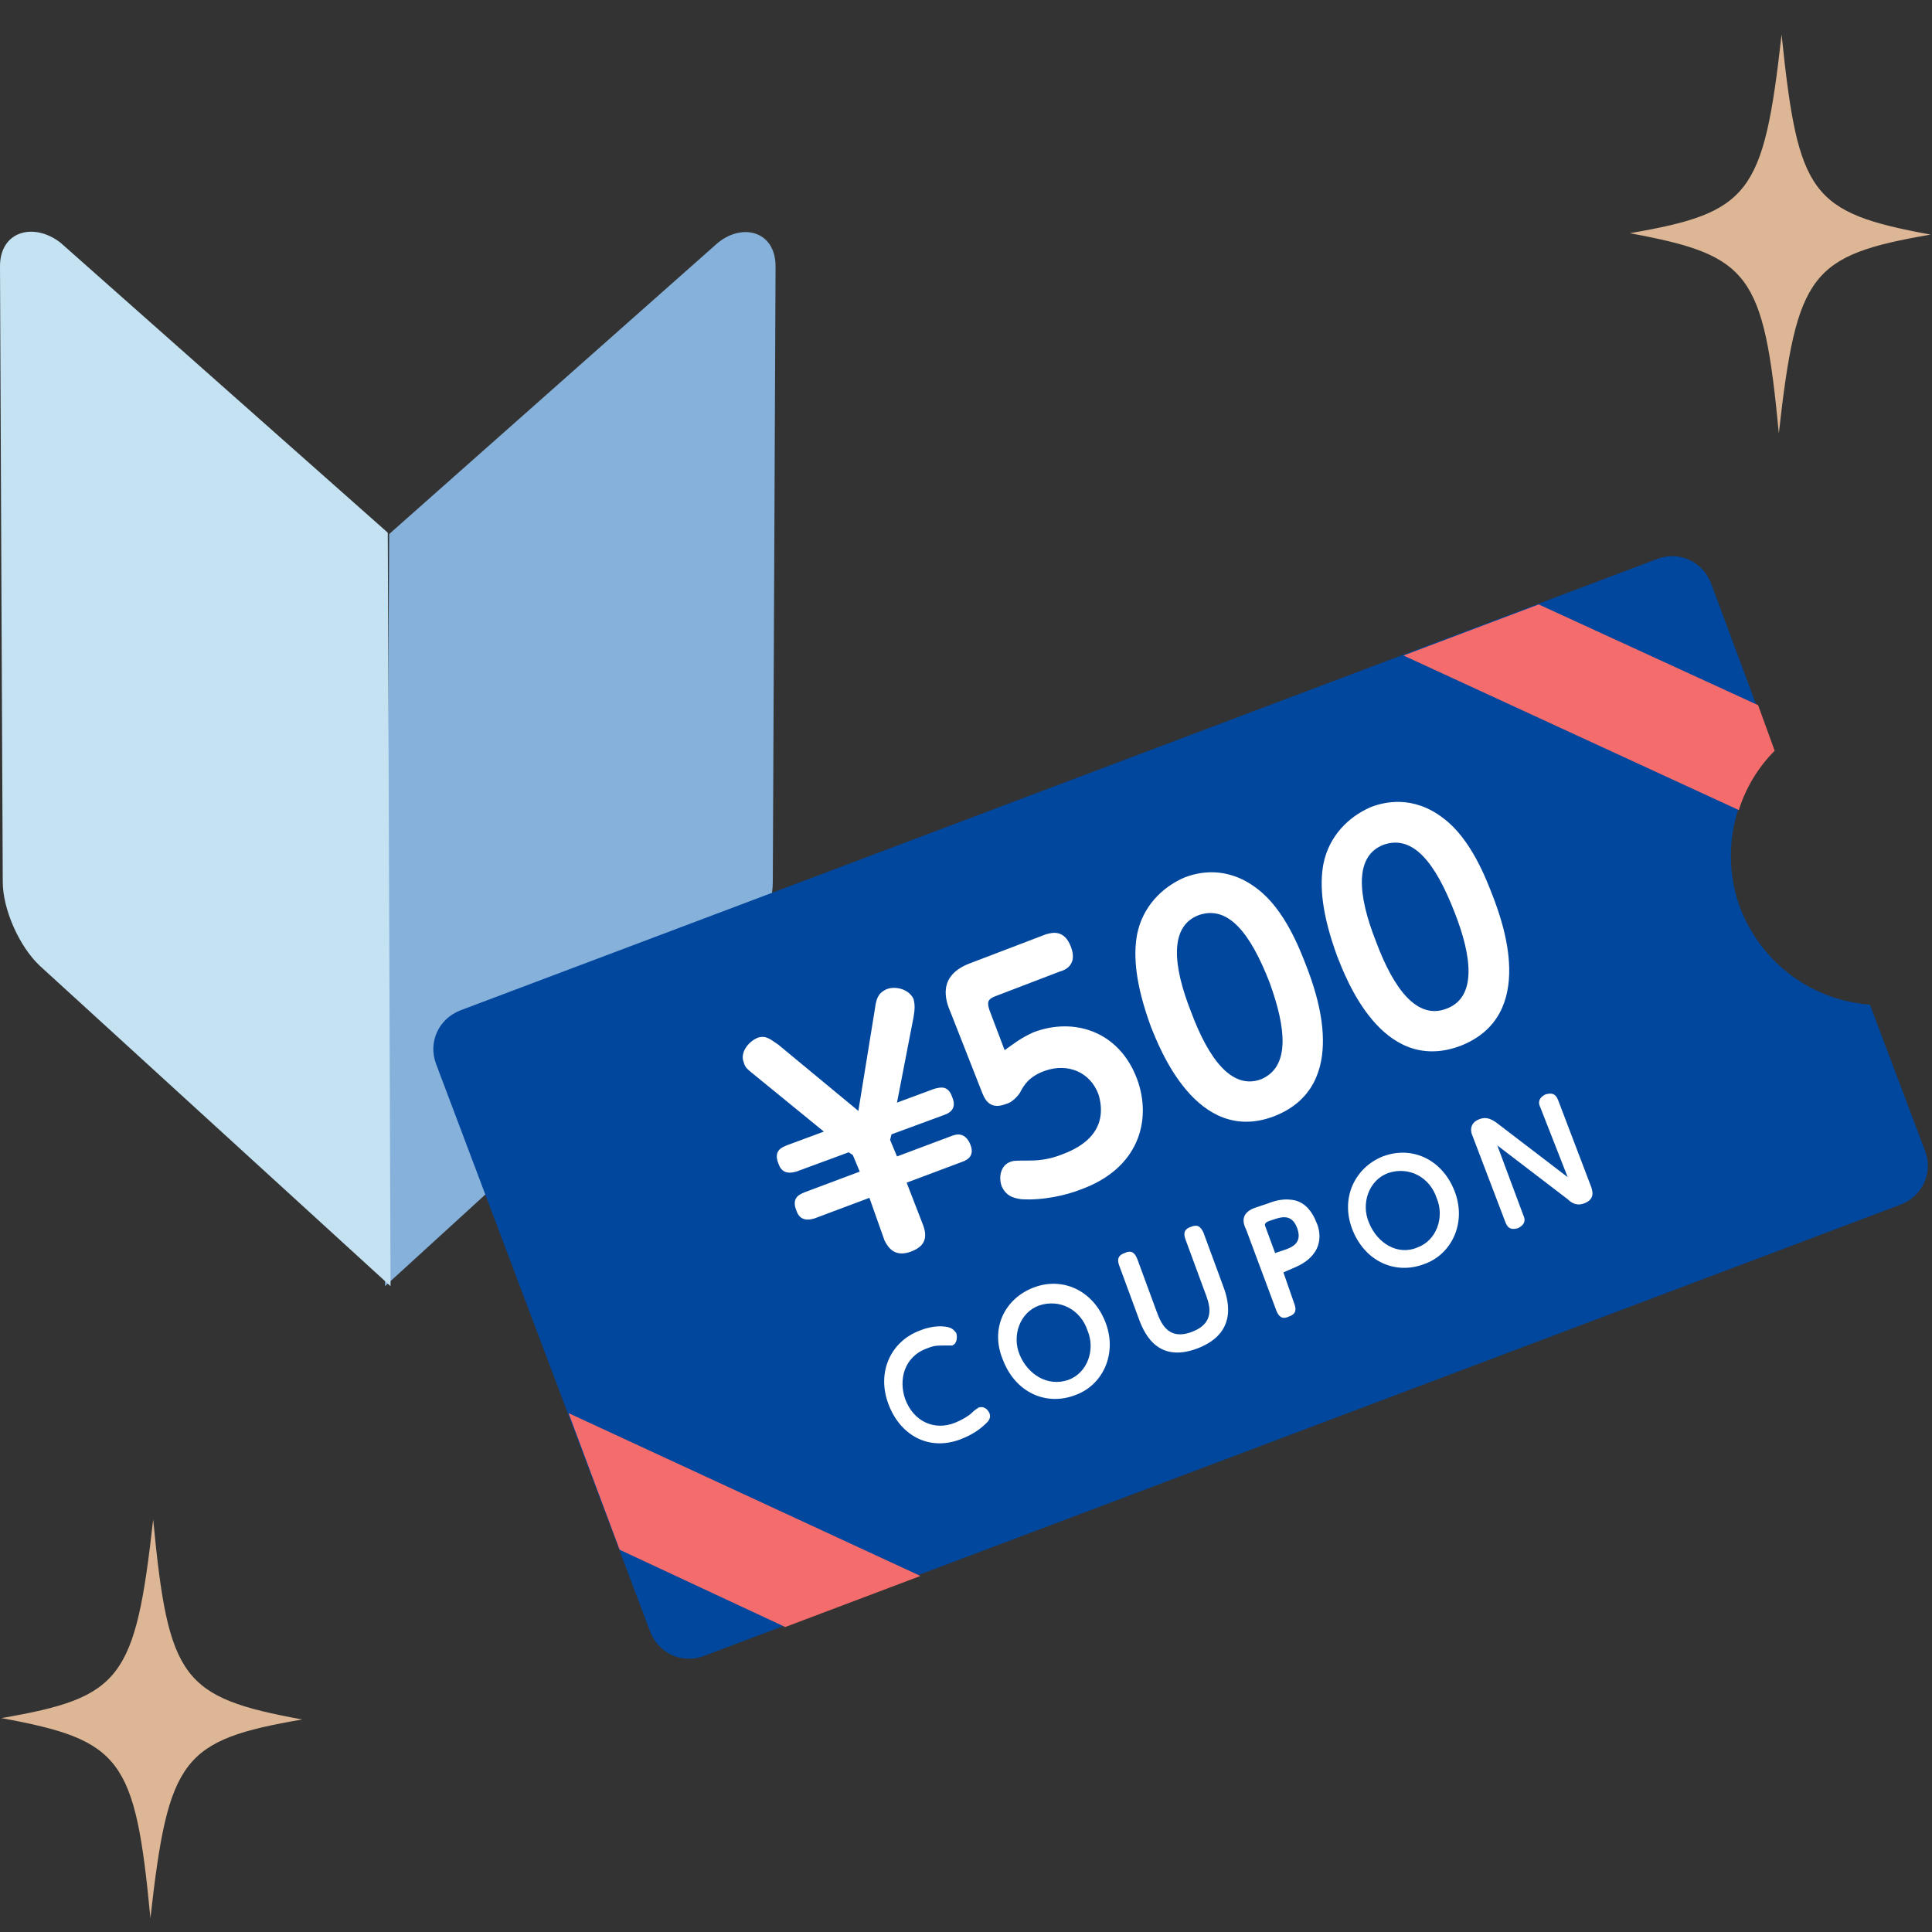 <svg id="レイヤー_1" xmlns="http://www.w3.org/2000/svg" viewBox="0 0 140 140"><rect x="0" y="0" width="140" height="140" fill="#333333" stroke="none"/><style>.st0{fill:#edece8;stroke:#897160;stroke-width:20;stroke-linecap:round;stroke-linejoin:round;stroke-miterlimit:10}.st1{fill:#d2e7f9}.st2,.st3{display:none;opacity:.5;fill:#2d2d2d}.st3{opacity:.3}.st4,.st5{stroke-miterlimit:10}.st4{stroke-linecap:round;stroke-linejoin:round;fill:#ffd9e8;stroke:#f03287;stroke-width:20}.st5{fill:#fff;stroke:#d85682;stroke-width:13.93}.st6,.st7{fill:none;stroke-linecap:round;stroke-linejoin:round}.st6{stroke:#000;stroke-miterlimit:10;stroke-width:32}.st7{stroke-width:49.611}.st10,.st7,.st8,.st9{stroke-miterlimit:10}.st7,.st8,.st9{stroke:#000}.st8{fill:none;stroke-linecap:round;stroke-linejoin:round;stroke-width:31.746}.st9{stroke-width:12.364}.st10{stroke:#897160;stroke-width:15;stroke-linecap:round;stroke-linejoin:round}.st10,.st11{fill:#edece8}.st12{fill:#897160}.st13{fill:none;stroke:#f03287;stroke-width:15.142;stroke-miterlimit:10}.st14{fill:#f4cedc}.st15,.st16,.st17{fill:none;stroke:#d85682;stroke-width:16;stroke-linecap:round;stroke-linejoin:round;stroke-miterlimit:10}.st16,.st17{stroke:#3a8fee;stroke-width:20}.st17{stroke-width:16}.st18{fill:#1e1e1e}.st19{fill:none}.st20{fill:#1e1e1e;stroke-width:8.865}.st20,.st21,.st22{stroke:#000;stroke-miterlimit:10}.st21{fill:none;stroke-width:20}.st22{stroke-width:6}.st23{fill:#fff}.st24{fill:#1771d0}.st25{fill:#fff;stroke:#ef3f3f;stroke-width:15;stroke-miterlimit:10}.st26{fill:#ef3f3f}.st27,.st28{fill:none;stroke:#000;stroke-width:15}.st27{stroke-miterlimit:10}.st28{stroke-linecap:round}.st28,.st29,.st30,.st31{stroke-miterlimit:10}.st29{fill:none;stroke-width:22;stroke-linecap:round;stroke-linejoin:round;stroke:#000}.st30,.st31{stroke:#d09900}.st30{stroke-linecap:round;stroke-linejoin:round;fill:#fff0b3;stroke-width:18}.st31{fill:#d09900;stroke-width:5}.st32{stroke:#d09900;stroke-linecap:round;stroke-linejoin:round;stroke-miterlimit:10}.st32,.st33{fill:none;stroke-width:18}.st33,.st34,.st35,.st36,.st37{stroke-linecap:round;stroke-linejoin:round;stroke-miterlimit:10}.st33{stroke:#897160}.st34{fill:#d2e7ff;stroke:#3a8fee;stroke-width:20}.st35,.st36{fill:#d2e7f9;stroke:#2e6cc6;stroke-width:14.946}.st36{stroke-width:16.141}.st37{fill:none;stroke:#000;stroke-width:30.285}.st38{fill:#00479d}.st39{fill:#abcfed}.st40{fill:#5e605f}.st41{fill:#c4e2f2}.st42{fill:#86b1db}.st43{fill:#bde0f1}.st44{fill:#abd4ef}.st45{fill:none;stroke:#897160;stroke-width:16;stroke-linecap:round;stroke-linejoin:round;stroke-miterlimit:10}.st46{fill:#d2e7ff}.st47,.st48{stroke-linecap:round;stroke-linejoin:round;stroke-miterlimit:10}.st47{fill:#d2e7f9;stroke-width:16;stroke:#3a8fee}.st48{stroke:#897160}.st48,.st49{fill:none;stroke-width:16.539}.st49,.st50,.st51,.st52,.st53,.st54,.st55,.st56,.st57,.st58,.st59{stroke-linecap:round;stroke-linejoin:round;stroke-miterlimit:10}.st49{stroke:#d09900}.st50{fill:#d2e7f9;stroke:#3a8fee}.st50,.st51{stroke-width:15.315}.st51,.st52{stroke:#3a8fee}.st51,.st52,.st53,.st54{fill:none}.st52{stroke-width:15.475}.st53{stroke:#897160;stroke-width:20}.st54{stroke:#2e6cc6;stroke-width:16}.st55{fill:#d2e7ff;stroke-width:21.384}.st55,.st56,.st57{stroke:#3a8fee}.st56{fill:none;stroke-width:15.399}.st57{fill:#d2e7ff;stroke-width:21.098}.st58{fill:none;stroke:#2e6cc6;stroke-width:14.168}.st59{fill:#edece8;stroke:#897160;stroke-width:18}.st60{fill:#bc9e4f}.st61{fill:#82817d}.st62{fill:#a3796f}.st63{fill:#231815}.st64{fill:none;stroke:#000;stroke-width:30;stroke-linecap:round;stroke-linejoin:round}.st64,.st65,.st66{stroke-miterlimit:10}.st65{stroke-linecap:round;stroke-linejoin:round;fill:#fff0b3;stroke:#d3aa00;stroke-width:15}.st66{fill:none;stroke:#897160;stroke-width:13.008}.st67{fill:#d09900}.st68,.st69{stroke:#d09900;stroke-miterlimit:10}.st68{stroke-linecap:round;stroke-linejoin:round;fill:#fff;stroke-width:19.466}.st69{fill:none;stroke-width:10.593}.st70{fill:#ffd9e8;stroke-width:21.31;stroke-linecap:round;stroke-linejoin:round;stroke-miterlimit:10}.st70,.st71,.st72,.st73,.st74{stroke:#f03287}.st71,.st72,.st73,.st74,.st75{stroke-linecap:round;stroke-linejoin:round;stroke-miterlimit:10}.st71,.st72{fill:none;stroke-width:17.048}.st72{stroke-width:16.531}.st73,.st74,.st75{fill:#ffd9e8;stroke-width:19.866}.st74,.st75{fill:none}.st75{stroke:#d85682;stroke-width:17}.st76{fill:#ffd9e8}.st77{stroke-width:20}.st77,.st78,.st79{fill:none;stroke:#f03287;stroke-linecap:round;stroke-linejoin:round;stroke-miterlimit:10}.st78{stroke-width:14.124}.st79{stroke-width:12.67}.st80{fill:#f03287}.st81{stroke-width:15.594}.st81,.st82,.st83{fill:none;stroke:#f03287;stroke-linecap:round;stroke-linejoin:round;stroke-miterlimit:10}.st82{stroke-width:16}.st83{stroke-width:20.482}.st84{clip-path:url(#SVGID_2_)}.st85{clip-path:url(#SVGID_4_)}.st86{clip-path:url(#SVGID_6_)}.st87{fill:none;stroke:#f03287;stroke-width:16.926;stroke-miterlimit:10}.st88{stroke:#3a8fee;stroke-width:21.071;stroke-linecap:round;stroke-linejoin:round}.st88,.st89,.st90,.st91,.st92{fill:none;stroke-miterlimit:10}.st89{stroke-linecap:round;stroke-linejoin:round;stroke:#231815;stroke-width:20}.st90{stroke:#333;stroke-width:22}.st91{stroke:#00479d;stroke-width:34.68}.st92{stroke:#fff;stroke-width:3.867}.st93{fill:#efd9ca}.st94{fill:#f4e2d3}.st95{fill:#dcb695}.st96{fill:#dfc4a9}.st97{fill:#f46c6c}.st98{fill:none;stroke:#cca474;stroke-width:3.616;stroke-miterlimit:10}.st99{fill:#f7f8f8}.st100{fill:#cca474}.st101{fill:#c49a76}.st102{fill:none;stroke:#dfc4a9;stroke-width:3.182;stroke-linecap:round;stroke-linejoin:round}.st102,.st103,.st104{stroke-miterlimit:10}.st103{fill:none;stroke-linecap:round;stroke-linejoin:round;stroke-width:3.182;stroke:#86b1db}.st104{stroke:#fff;stroke-width:1.079}.st104,.st105{fill:none}.st105,.st106,.st107{stroke-miterlimit:10}.st105{stroke:#00479d;stroke-width:7.462}.st106{fill:url(#SVGID_7_);stroke:url(#SVGID_8_);stroke-width:8.224}.st107{fill:none;stroke:#000;stroke-width:25.247;stroke-linecap:round;stroke-linejoin:round}.st108{fill:url(#シェイプ_861_6_)}.st109,.st110{stroke:#000;stroke-miterlimit:10}.st109{fill:none;stroke-linecap:round;stroke-linejoin:round;stroke-width:28}.st110{stroke-width:4}.st111{fill:url(#SVGID_9_)}.st112{fill:url(#SVGID_10_)}.st113{fill:url(#SVGID_11_)}.st114{fill:url(#SVGID_12_)}.st115{fill:url(#SVGID_13_)}.st116{fill:url(#SVGID_14_)}.st117{fill:url(#SVGID_15_)}</style><path class="st42" d="M27.9 93.2L53.3 70c1.5-1.3 2.7-4.1 2.7-6.1 0 0 .2-43.4.2-44.6 0-2.6-2.5-3.2-4.3-1.6-.9.8-23.7 21-23.7 21l-.3 54.5z"/><path class="st41" d="M28.1 38.6S5.3 18.4 4.4 17.6C2.5 16.1 0 16.7 0 19.3c0 1.3.2 44.6.2 44.6 0 2 1.2 4.7 2.7 6.1l25.4 23.2-.2-54.6z"/><path class="st38" d="M126.1 65.8c-1.5-4.1-.4-8.5 2.4-11.4L124 42.3c-.6-1.6-2.3-2.4-3.9-1.8L33.4 73.2c-1.6.6-2.4 2.3-1.8 3.9l15.5 41.1c.6 1.6 2.3 2.4 3.9 1.8l86.7-32.7c1.6-.6 2.4-2.3 1.8-3.9l-4-10.6c-4.1-.3-7.8-2.9-9.4-7z"/><path class="st97" d="M101.7 47.5L126 58.7c.5-1.6 1.4-3.1 2.6-4.3l-1.2-3.3-15.9-7.3-9.8 3.7zm-35 66.7l-25.5-11.8 3.7 9.9 12 5.6z"/><path class="st23" d="M65 79.9l2.7-1c.4-.1 1-.3 1.3.6.3.7 0 1.1-.6 1.3l-3.8 1.4-.1.4.5 1.2 4-1.5c.5-.2 1-.1 1.3.6.3.7 0 1.1-.6 1.3l-4 1.5 1.2 3.1c.4 1.1-.1 1.6-.9 1.9-1.1.4-1.6-.2-1.9-.8L63 86.8l-4 1.5c-.7.2-1.1 0-1.3-.6-.4-1 .4-1.2.6-1.3l4-1.5-.5-1.2-.3-.2-3.8 1.4c-.7.2-1.1 0-1.3-.6-.4-1 .4-1.2.6-1.3l2.7-1-4.9-4c-.6-.5-.8-.6-.9-1-.3-.7.3-1.5 1-1.8.6-.2.9.1 1.5.5l5.8 4.8 1.2-7.4c.1-.7.2-1.1.8-1.4.7-.3 1.7 0 2 .7.1.4.1.7 0 1.3L65 79.9zm3.9-6.5c-.4-.9-1-2.7 1.4-3.6l5.5-2.1c.4-.1 1.3-.4 1.8.9s-.4 1.7-.8 1.8l-4.7 1.8c-.5.2-.6.4-.4 1l1.1 2.9c.7-.5 1.2-.9 2.1-1.3 2.9-1.1 6.2-.1 7.5 3.4 1.1 3 .1 6.5-4.1 8-1 .4-2.7.8-4.3.7-.7-.1-1.1-.3-1.4-.9-.3-.8 0-1.6.6-1.8.2-.1.5-.1 1.2-.1.6 0 1.5 0 2.7-.5 3.1-1.2 2.8-3.3 2.5-4.3-.6-1.6-2.2-2.3-3.9-1.7-1.1.4-1.5 1-1.8 1.6-.2.3-.6.7-1 .8-1.3.5-1.6-.5-1.8-1l-2.2-5.6zm14.5 1c-1.1-3-1.3-5.1-1-6.7.4-2 1.8-3.4 3.4-4.1 1-.4 3.1-.9 5.3.8 2 1.5 3.1 4.4 3.6 5.7.6 1.6 3.3 8.6-2.4 10.8-5.6 2.1-8.3-5-8.9-6.5zm8.6-3.2c-1.4-3.6-3-5.6-5.1-4.9-2.2.8-1.9 3.7-.6 7 1.3 3.5 3 5.7 5.1 4.9 2.1-.9 1.8-3.7.6-7zm4.9-1.9c-1.1-3-1.3-5.1-1-6.7.4-2 1.8-3.4 3.4-4.1 1-.4 3.1-.9 5.3.8 2 1.5 3.1 4.4 3.6 5.7.6 1.6 3.3 8.6-2.4 10.8-5.7 2.1-8.3-5-8.9-6.5zm8.5-3.2c-1.4-3.6-3-5.6-5.1-4.9-2.2.8-1.9 3.7-.6 7 1.3 3.5 3 5.7 5.1 4.9 2.2-.8 1.9-3.7.6-7zm-41 35.7c-.9-2.3.1-4.6 2.3-5.4 1-.4 1.8-.3 2.1-.2.3.1.4.3.5.4.1.4 0 .8-.3.9h-.4c-.7 0-.9 0-1.4.2-1.7.6-2.1 2.3-1.6 3.7.6 1.6 2.1 2.3 3.6 1.7.5-.2 1-.5 1.2-.7.3-.3.4-.3.5-.4.3-.1.6 0 .8.4.1.3 0 .5-.2.7-.7.7-1.4 1-1.9 1.2-2.4.9-4.4-.4-5.2-2.5zm10.5-8.5c2.1-.8 4.3.2 5.2 2.5.9 2.3-.2 4.6-2.2 5.3-2.1.8-4.3-.2-5.2-2.5-1-2.3.1-4.5 2.2-5.3zm2.5 6.7c1.4-.5 2-2.2 1.4-3.6-.5-1.5-2-2.3-3.5-1.8-1.4.5-2 2.2-1.4 3.6s2 2.3 3.5 1.8zm3.7-8.3c-.1-.3-.2-.7.4-.9.4-.2.7-.1.9.4l1.4 3.8c.3.8.8 2.2 2.6 1.5 1.8-.7 1.2-2.1.9-2.9l-1.4-3.8c-.1-.3-.2-.7.4-.9.5-.2.7 0 .9.4l1.4 3.8c.3.8 1.3 3.4-1.8 4.6-3.1 1.2-4-1.4-4.3-2.2l-1.4-3.8zm12.7 2.8c.1.3.2.7-.4.9-.4.2-.7.1-.9-.4l-2.2-5.9c-.2-.4-.5-1.2.7-1.6l.9-.3c.5-.2 1.2-.4 2-.2.7.2 1.2.8 1.5 1.6.2.4.4 1.3-.1 2.1-.4.6-.9.9-1.6 1.2l-.7.3.8 2.3zm-1.4-3.7l.6-.2c.6-.2 1.4-.5 1-1.6-.4-1.1-1.2-.8-1.8-.6l-.3.1c-.2.1-.3.2-.2.4l.7 1.9zm7.8-7c2.1-.8 4.3.2 5.2 2.5.9 2.3-.2 4.6-2.2 5.3-2.1.8-4.3-.2-5.2-2.5-.9-2.3.2-4.5 2.2-5.3zm2.5 6.6c1.4-.5 2-2.2 1.4-3.6-.5-1.5-2-2.3-3.5-1.8-1.4.5-2 2.2-1.4 3.6.6 1.5 2.1 2.4 3.5 1.8zm8.9-10.2c-.1-.2-.2-.6.4-.9.4-.1.7-.1.9.4l2.4 6.3c.1.3.3.9-.5 1.2-.5.2-.9 0-1.2-.3l-5.1-3.9 1.9 5.1c.1.2.2.6-.4.9-.4.1-.7.1-.9-.4l-2.4-6.3c-.1-.2-.3-.9.5-1.2.5-.2.9 0 1.3.3l5.1 3.9-2-5.1z"/><path class="st95" d="M139.9 17c-8.7 1.5-9.7 2.8-11 14.4-1.1-11.6-2.1-12.9-10.8-14.5 8.7-1.5 9.7-2.8 11-14.4 1.2 11.6 2.1 12.9 10.8 14.5zm-118 107.6c-8.7 1.5-9.7 2.8-11 14.4-1.1-11.6-2.1-12.9-10.8-14.5 8.7-1.5 9.7-2.8 11-14.4 1.1 11.6 2.1 12.9 10.8 14.5z"/></svg>